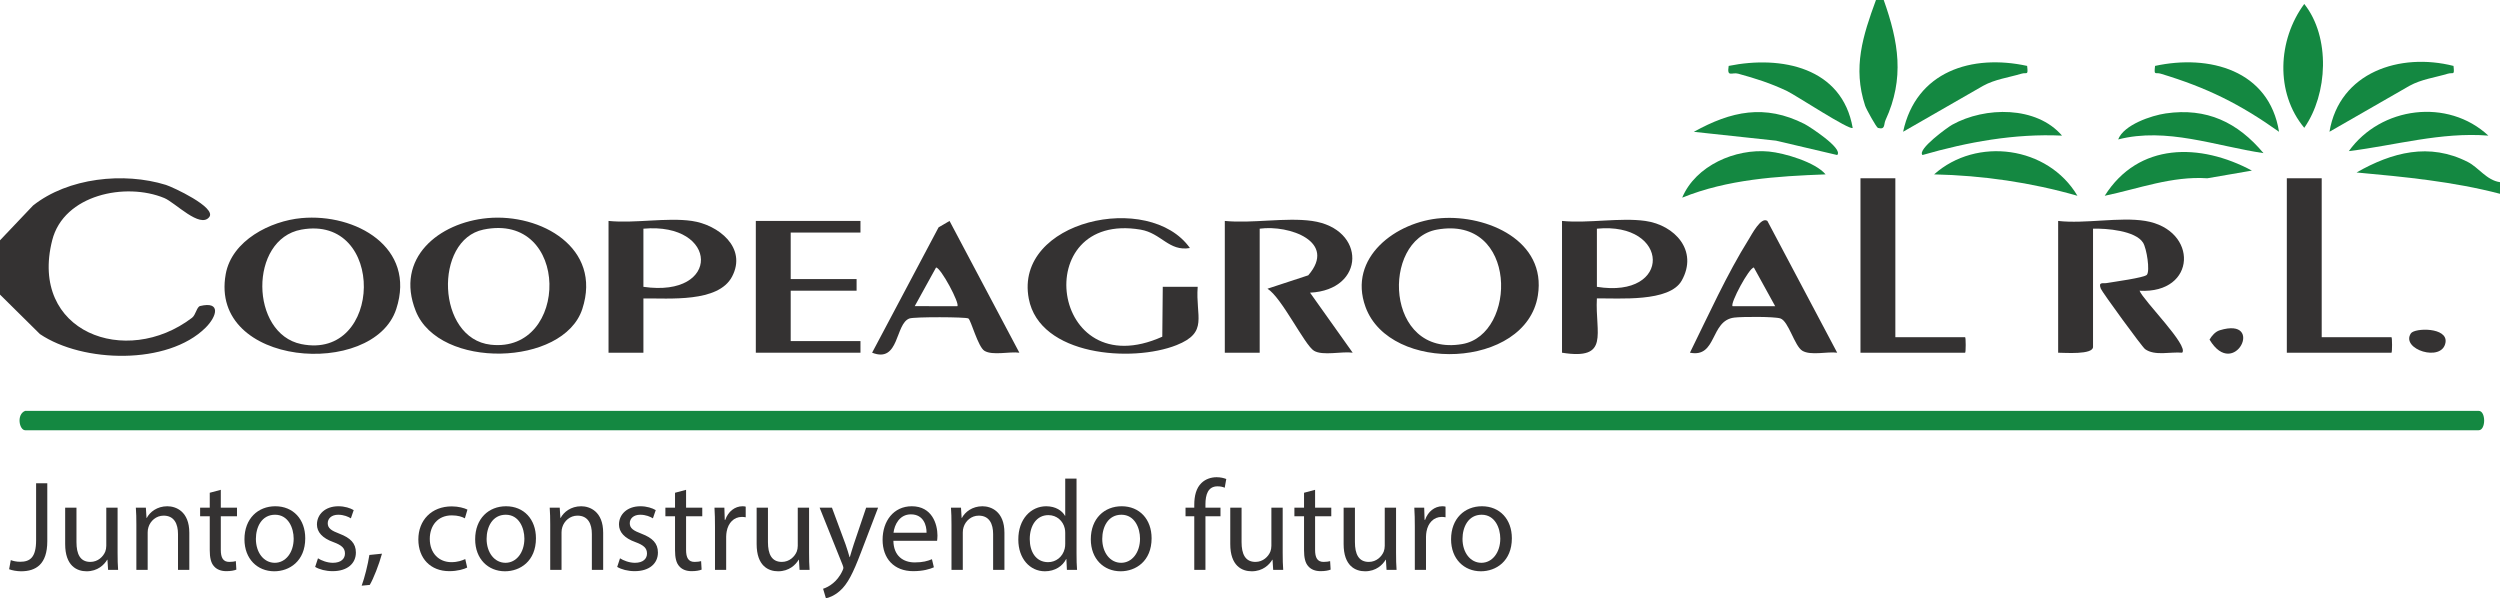 <?xml version="1.0" encoding="UTF-8"?><svg id="b" xmlns="http://www.w3.org/2000/svg" width="650" height="155.552" viewBox="0 0 650 155.552"><defs><style>.d{fill:#343232;}.e{fill:#148841;}</style></defs><g id="c"><path class="d" d="M0,62.481l8.591-9.045c9.121-7.237,23.623-8.749,34.54-5.365,1.742.54,13.213,5.859,11.281,8.356-2.384,3.081-8.854-3.756-11.683-4.932-10.048-4.175-26.143-.895-29.153,10.957-6.063,23.872,19.16,33.271,36.345,20.177.99-.754,1.226-2.854,2.112-3.066,5.481-1.314,4.394,2.675,1.419,5.632-9.833,9.772-31.913,9.184-43.067,1.669L0,76.589v-14.109Z"/><path class="e" d="M6.55,106.822h637.907c1.897,0,1.897,5.039,0,5.039H6.55c-1.538,0-2.336-4.137,0-5.039Z"/><path class="d" d="M341.124,57.442c14.147,1.991,13.96,17.965-.514,18.653l11.09,15.605c-2.776-.41-7.764.881-10.067-.504-2.418-1.453-8.412-13.887-12.09-16.132l10.603-3.484c7.574-8.755-4.951-13.161-12.627-12.123v32.248h-9.07v-34.264c7.078.708,15.831-.963,22.674,0Z"/><path class="d" d="M557.791,57.442c13.843,2.299,13.409,18.979-1.511,18.15,1.046,2.617,12.909,14.324,11.081,16.109-3.042-.282-7.114.908-9.641-.932-.787-.573-11.154-14.801-11.506-15.708-.732-1.883.58-1.297,1.515-1.464,1.704-.304,9.794-1.381,10.458-2.148.85-.982-.034-6.847-.999-8.363-1.993-3.131-9.512-3.737-13-3.628v30.736c0,2.1-7.391,1.512-9.07,1.512v-34.264c6.909.805,16.087-1.094,22.674,0Z"/><path class="d" d="M78.391,56.705c14.027-1.283,29.888,7.565,24.633,23.644-5.925,18.131-48.679,15.088-44.339-9.07,1.578-8.782,11.641-13.837,19.705-14.574ZM78.337,59.7c-13.669,2.495-13.355,27.053,0,29.765,21.293,4.323,22.077-33.795,0-29.765Z"/><path class="d" d="M126.763,56.705c13.842-1.268,29.855,7.718,24.633,23.644-4.896,14.932-37.218,15.795-43.303.51-5.474-13.749,6.014-22.995,18.67-24.154ZM125.692,59.693c-12.941,2.677-12.225,28.36,1.902,29.93,20.525,2.281,20.799-34.625-1.902-29.93Z"/><path class="d" d="M374.688,56.723c11.951-.873,27.453,5.826,25.154,20.122-3.071,19.1-38.464,20.395-44.807,2.967-4.678-12.853,7.965-22.236,19.652-23.089ZM373.609,59.698c-14.547,2.617-13.598,33.232,6.573,29.761,14.328-2.466,14.534-33.557-6.573-29.761Z"/><path class="d" d="M309.38,64.486c-5.489.946-7.425-3.87-12.835-4.782-29.178-4.915-23.63,40.97,5.651,27.837l.125-12.973h9.08c-.593,7.804,2.883,11.829-5.504,15.165-11.49,4.57-35.603,2.844-38.42-12.099-3.831-20.319,31.368-28.054,41.903-13.148Z"/><path class="d" d="M179.884,57.442c6.884.991,14.42,6.934,10.447,14.486-3.59,6.825-16.436,5.576-23.044,5.669v14.109h-9.07v-34.264c6.749.689,15.152-.938,21.667,0ZM167.287,74.574c20.287,2.938,19.604-16.862,0-15.116v15.116Z"/><path class="d" d="M427.791,57.442c7.661,1.081,13.805,7.748,9.458,15.504-3.197,5.704-16.427,4.536-22.06,4.646-.494,9.087,3.513,16.123-9.065,14.114v-34.264c6.765.678,15.126-.923,21.667,0ZM415.194,74.574c19.722,3.161,19.034-16.971,0-15.116v15.116Z"/><polygon class="d" points="223.721 57.442 223.721 60.465 205.581 60.465 205.581 72.558 222.713 72.558 222.713 75.581 205.581 75.581 205.581 88.682 223.721 88.682 223.721 91.705 196.512 91.705 196.512 57.442 223.721 57.442"/><path class="d" d="M246.881,57.448l18.153,34.252c-2.539-.347-6.962.802-9.078-.486-1.688-1.028-3.498-7.988-4.179-8.413-.65-.406-14.017-.446-15.299-.004-3.786,1.303-2.579,11.733-9.729,8.904l17.283-32.59,2.849-1.662ZM248.91,79.607c.714-.644-4.318-10.069-5.538-10.052l-5.542,10.047,11.08.005Z"/><path class="d" d="M577.151,85.865c11.892-3.622,3.798,13.206-2.672,2.434.604-1.03,1.503-2.078,2.672-2.434Z"/><path class="e" d="M650,47.364v3.023c-12.251-3.194-24.716-4.386-37.297-5.543,9.233-5.262,18.931-7.834,28.936-2.724,2.814,1.437,4.884,4.759,8.361,5.244Z"/><path class="d" d="M603.643,46.357v41.318h18.14c.202,0,.202,4.031,0,4.031h-27.209v-45.349h9.07Z"/><path class="e" d="M599.109,1.028c6.854,8.645,6.124,23.445,0,32.208-7.605-9.124-6.886-22.901,0-32.208Z"/><path class="e" d="M637.911,17.138c.292,2.659-.049,1.594-1.487,2.027-3.329,1.004-6.854,1.43-9.964,3.149l-20.797,11.945c2.595-15.507,18.357-20.65,32.247-17.121Z"/><path class="e" d="M592.548,34.263c-10.235-7.273-18.74-11.471-30.751-15.1-1.435-.434-1.794.631-1.483-2.027,14.092-3.061,29.673,1.098,32.234,17.127Z"/><path class="e" d="M646.976,35.261c-12.324-.976-24.184,2.537-36.279,4.031,8.305-11.593,25.744-13.841,36.279-4.031Z"/><path class="d" d="M626.83,86.682c.982-1.474,9.667-1.645,8.999,2.381-.871,5.251-11.748,1.743-8.999-2.381Z"/><path class="e" d="M563.091,29.489c10.649-1.545,18.705,2.31,25.416,10.327-12.388-1.832-25.209-6.801-37.783-3.56,1.446-3.813,8.652-6.228,12.367-6.767Z"/><path class="e" d="M585.496,44.354l-11.587,1.998c-9.188-.618-17.874,2.711-26.679,4.551,8.798-13.935,24.827-13.755,38.266-6.549Z"/><path class="e" d="M489.767,0c3.865,10.886,5.477,20.359.463,31.246-.515,1.118.025,2.547-1.963,2.016-.387-.103-3.032-4.856-3.33-5.762-3.274-9.941-.58-18.246,2.815-27.501h2.016Z"/><path class="d" d="M492.791,46.357v41.318h18.14c.202,0,.202,4.031,0,4.031h-27.209v-45.349h9.07Z"/><path class="d" d="M459.521,57.445l18.148,34.255c-2.583-.343-6.872.81-9.058-.505-2.052-1.234-3.573-7.692-5.708-8.401-1.554-.515-9.97-.467-11.996-.221-6.328.766-4.439,10.545-11.522,9.127,4.772-9.659,9.618-20.423,15.313-29.522.753-1.203,3.183-5.924,4.824-4.733ZM461.545,79.607l-5.537-10.052c-1.221-.016-6.252,9.408-5.538,10.052h11.075Z"/><path class="e" d="M474.651,45.339c-12.632.471-25.499,1.279-37.281,6.051,3.503-8.348,13.836-12.819,22.551-11.989,4.028.384,12.1,2.772,14.73,5.937Z"/><path class="e" d="M527.056,17.136c.298,2.66-.05,1.594-1.488,2.028-3.313,1-6.854,1.433-9.961,3.149l-20.797,11.945c3.359-15.714,17.871-20.254,32.245-17.122Z"/><path class="e" d="M481.7,33.251c-.711.772-14.899-8.557-17.098-9.597-4.252-2.013-8.147-3.257-12.677-4.496-1.622-.444-2.973,1.077-2.467-2.021,13.697-2.777,29.502.377,32.241,16.114Z"/><path class="e" d="M536.124,35.261c-12.29-.568-24.513,1.653-36.273,5.044-1.48-1.407,6.51-7.205,7.729-7.88,8.583-4.754,21.922-4.889,28.544,2.836Z"/><path class="e" d="M477.668,40.306l-15.908-3.733-21.365-2.297c9.706-5.375,18.426-7.272,28.744-2.059,1.186.599,10.237,6.429,8.529,8.088Z"/><path class="e" d="M502.869,45.339c11.041-9.854,29.617-7.361,37.265,5.564-12.158-3.478-24.578-5.282-37.265-5.564Z"/><path class="d" d="M9.389,125.646h2.907v15.069c0,5.982-2.94,7.819-6.817,7.819-1.069,0-2.372-.233-3.108-.534l.434-2.372c.601.233,1.47.434,2.439.434,2.606,0,4.143-1.169,4.143-5.58v-14.836Z"/><path class="d" d="M30.574,143.756c0,1.671.033,3.141.134,4.411h-2.606l-.167-2.639h-.067c-.769,1.303-2.473,3.007-5.346,3.007-2.539,0-5.58-1.403-5.58-7.084v-9.456h2.94v8.955c0,3.074.936,5.146,3.609,5.146,1.971,0,3.341-1.37,3.876-2.673.167-.435.267-.969.267-1.504v-9.924h2.94v11.761Z"/><path class="d" d="M35.454,136.372c0-1.671-.033-3.041-.134-4.377h2.606l.167,2.673h.067c.802-1.537,2.673-3.041,5.346-3.041,2.239,0,5.714,1.336,5.714,6.884v9.656h-2.94v-9.323c0-2.606-.969-4.778-3.742-4.778-1.938,0-3.442,1.37-3.943,3.008-.134.367-.201.868-.201,1.37v9.723h-2.94v-11.795Z"/><path class="d" d="M57.409,127.349v4.645h4.21v2.239h-4.21v8.72c0,2.005.568,3.141,2.205,3.141.769,0,1.337-.1,1.704-.201l.134,2.205c-.568.234-1.47.402-2.606.402-1.37,0-2.473-.435-3.174-1.237-.835-.869-1.136-2.306-1.136-4.21v-8.821h-2.506v-2.239h2.506v-3.876l2.874-.769Z"/><path class="d" d="M79.363,139.947c0,5.981-4.143,8.587-8.053,8.587-4.377,0-7.752-3.207-7.752-8.32,0-5.413,3.542-8.588,8.019-8.588,4.645,0,7.786,3.375,7.786,8.321ZM66.532,140.113c0,3.542,2.038,6.216,4.912,6.216,2.807,0,4.912-2.64,4.912-6.283,0-2.74-1.37-6.215-4.845-6.215s-4.979,3.208-4.979,6.282Z"/><path class="d" d="M82.673,145.159c.869.568,2.406,1.17,3.876,1.17,2.139,0,3.141-1.07,3.141-2.406,0-1.403-.835-2.172-3.007-2.974-2.907-1.035-4.277-2.639-4.277-4.577,0-2.607,2.105-4.745,5.58-4.745,1.637,0,3.074.468,3.976,1.003l-.735,2.139c-.635-.402-1.804-.936-3.308-.936-1.738,0-2.707,1.003-2.707,2.205,0,1.336.969,1.938,3.074,2.74,2.807,1.07,4.244,2.473,4.244,4.878,0,2.84-2.205,4.846-6.048,4.846-1.771,0-3.408-.435-4.544-1.103l.735-2.239Z"/><path class="d" d="M94.035,152.276c.735-1.971,1.637-5.547,2.005-7.986l3.275-.334c-.769,2.84-2.239,6.549-3.174,8.12l-2.105.2Z"/><path class="d" d="M121.469,147.565c-.768.401-2.473.936-4.645.936-4.879,0-8.053-3.309-8.053-8.254,0-4.979,3.408-8.588,8.688-8.588,1.738,0,3.275.435,4.077.836l-.668,2.272c-.702-.402-1.804-.769-3.408-.769-3.709,0-5.714,2.74-5.714,6.114,0,3.743,2.406,6.048,5.614,6.048,1.671,0,2.773-.435,3.609-.802l.501,2.205Z"/><path class="d" d="M139.347,139.947c0,5.981-4.143,8.587-8.053,8.587-4.377,0-7.752-3.207-7.752-8.32,0-5.413,3.542-8.588,8.019-8.588,4.645,0,7.786,3.375,7.786,8.321ZM126.516,140.113c0,3.542,2.038,6.216,4.912,6.216,2.807,0,4.912-2.64,4.912-6.283,0-2.74-1.37-6.215-4.845-6.215s-4.979,3.208-4.979,6.282Z"/><path class="d" d="M143.058,136.372c0-1.671-.033-3.041-.134-4.377h2.606l.167,2.673h.067c.802-1.537,2.673-3.041,5.346-3.041,2.239,0,5.714,1.336,5.714,6.884v9.656h-2.94v-9.323c0-2.606-.969-4.778-3.742-4.778-1.938,0-3.442,1.37-3.943,3.008-.134.367-.201.868-.201,1.37v9.723h-2.94v-11.795Z"/><path class="d" d="M161.203,145.159c.869.568,2.406,1.17,3.876,1.17,2.139,0,3.141-1.07,3.141-2.406,0-1.403-.835-2.172-3.007-2.974-2.907-1.035-4.277-2.639-4.277-4.577,0-2.607,2.105-4.745,5.58-4.745,1.637,0,3.074.468,3.976,1.003l-.735,2.139c-.635-.402-1.804-.936-3.308-.936-1.737,0-2.707,1.003-2.707,2.205,0,1.336.969,1.938,3.074,2.74,2.807,1.07,4.244,2.473,4.244,4.878,0,2.84-2.205,4.846-6.048,4.846-1.771,0-3.408-.435-4.544-1.103l.735-2.239Z"/><path class="d" d="M178.379,127.349v4.645h4.21v2.239h-4.21v8.72c0,2.005.568,3.141,2.205,3.141.769,0,1.337-.1,1.704-.201l.134,2.205c-.568.234-1.47.402-2.606.402-1.37,0-2.473-.435-3.174-1.237-.835-.869-1.136-2.306-1.136-4.21v-8.821h-2.506v-2.239h2.506v-3.876l2.874-.769Z"/><path class="d" d="M185.898,137.04c0-1.905-.033-3.542-.134-5.046h2.573l.1,3.174h.134c.735-2.172,2.506-3.542,4.478-3.542.334,0,.568.033.835.1v2.773c-.301-.067-.601-.1-1.002-.1-2.072,0-3.542,1.571-3.943,3.776-.067.401-.134.869-.134,1.37v8.621h-2.907v-11.127Z"/><path class="d" d="M210.358,143.756c0,1.671.033,3.141.134,4.411h-2.606l-.167-2.639h-.067c-.768,1.303-2.473,3.007-5.346,3.007-2.539,0-5.58-1.403-5.58-7.084v-9.456h2.94v8.955c0,3.074.936,5.146,3.609,5.146,1.971,0,3.341-1.37,3.876-2.673.167-.435.267-.969.267-1.504v-9.924h2.94v11.761Z"/><path class="d" d="M216.308,131.994l3.542,9.556c.368,1.07.768,2.339,1.036,3.309h.067c.301-.969.635-2.205,1.036-3.376l3.208-9.489h3.108l-4.411,11.528c-2.105,5.547-3.542,8.387-5.547,10.124-1.437,1.271-2.874,1.771-3.609,1.905l-.735-2.473c.735-.234,1.704-.702,2.573-1.437.802-.635,1.804-1.77,2.473-3.274.134-.301.234-.535.234-.702,0-.167-.067-.402-.2-.769l-5.981-14.903h3.208Z"/><path class="d" d="M232.281,140.615c.067,3.976,2.606,5.613,5.547,5.613,2.105,0,3.375-.368,4.478-.836l.501,2.105c-1.036.467-2.807,1.003-5.38,1.003-4.979,0-7.953-3.275-7.953-8.154s2.874-8.721,7.585-8.721c5.28,0,6.683,4.645,6.683,7.619,0,.601-.067,1.069-.1,1.37h-11.361ZM240.902,138.51c.033-1.872-.769-4.779-4.077-4.779-2.974,0-4.277,2.74-4.511,4.779h8.587Z"/><path class="d" d="M247.386,136.372c0-1.671-.033-3.041-.134-4.377h2.606l.167,2.673h.067c.802-1.537,2.673-3.041,5.346-3.041,2.239,0,5.714,1.336,5.714,6.884v9.656h-2.94v-9.323c0-2.606-.969-4.778-3.742-4.778-1.938,0-3.442,1.37-3.943,3.008-.134.367-.201.868-.201,1.37v9.723h-2.94v-11.795Z"/><path class="d" d="M279.899,124.442v19.548c0,1.437.033,3.074.134,4.177h-2.64l-.134-2.807h-.067c-.902,1.804-2.874,3.174-5.513,3.174-3.909,0-6.917-3.308-6.917-8.219-.033-5.379,3.308-8.688,7.251-8.688,2.473,0,4.143,1.17,4.878,2.473h.067v-9.657h2.94ZM276.959,138.576c0-.367-.033-.868-.134-1.236-.434-1.871-2.038-3.408-4.244-3.408-3.041,0-4.845,2.673-4.845,6.248,0,3.275,1.604,5.982,4.778,5.982,1.971,0,3.776-1.303,4.31-3.508.1-.402.134-.802.134-1.27v-2.808Z"/><path class="d" d="M299.415,139.947c0,5.981-4.143,8.587-8.053,8.587-4.377,0-7.752-3.207-7.752-8.32,0-5.413,3.542-8.588,8.019-8.588,4.645,0,7.786,3.375,7.786,8.321ZM286.584,140.113c0,3.542,2.038,6.216,4.912,6.216,2.807,0,4.912-2.64,4.912-6.283,0-2.74-1.37-6.215-4.845-6.215s-4.979,3.208-4.979,6.282Z"/><path class="d" d="M310.51,148.167v-13.933h-2.272v-2.239h2.272v-.769c0-2.272.501-4.344,1.871-5.647,1.103-1.07,2.573-1.504,3.943-1.504,1.036,0,1.938.233,2.506.467l-.401,2.272c-.434-.201-1.036-.368-1.871-.368-2.506,0-3.141,2.205-3.141,4.679v.869h3.91v2.239h-3.91v13.933h-2.907Z"/><path class="d" d="M333.5,143.756c0,1.671.033,3.141.134,4.411h-2.606l-.167-2.639h-.067c-.768,1.303-2.473,3.007-5.346,3.007-2.539,0-5.58-1.403-5.58-7.084v-9.456h2.94v8.955c0,3.074.936,5.146,3.609,5.146,1.971,0,3.341-1.37,3.876-2.673.167-.435.267-.969.267-1.504v-9.924h2.94v11.761Z"/><path class="d" d="M341.922,127.349v4.645h4.21v2.239h-4.21v8.72c0,2.005.568,3.141,2.205,3.141.769,0,1.337-.1,1.704-.201l.134,2.205c-.568.234-1.47.402-2.606.402-1.37,0-2.473-.435-3.174-1.237-.835-.869-1.136-2.306-1.136-4.21v-8.821h-2.506v-2.239h2.506v-3.876l2.874-.769Z"/><path class="d" d="M362.974,143.756c0,1.671.033,3.141.134,4.411h-2.606l-.167-2.639h-.067c-.768,1.303-2.473,3.007-5.346,3.007-2.539,0-5.58-1.403-5.58-7.084v-9.456h2.94v8.955c0,3.074.936,5.146,3.609,5.146,1.971,0,3.341-1.37,3.876-2.673.167-.435.267-.969.267-1.504v-9.924h2.94v11.761Z"/><path class="d" d="M367.854,137.04c0-1.905-.033-3.542-.134-5.046h2.573l.1,3.174h.134c.735-2.172,2.506-3.542,4.478-3.542.334,0,.568.033.835.1v2.773c-.301-.067-.601-.1-1.002-.1-2.072,0-3.542,1.571-3.943,3.776-.067.401-.134.869-.134,1.37v8.621h-2.907v-11.127Z"/><path class="d" d="M393.083,139.947c0,5.981-4.143,8.587-8.053,8.587-4.377,0-7.752-3.207-7.752-8.32,0-5.413,3.542-8.588,8.019-8.588,4.645,0,7.786,3.375,7.786,8.321ZM380.252,140.113c0,3.542,2.038,6.216,4.912,6.216,2.807,0,4.912-2.64,4.912-6.283,0-2.74-1.37-6.215-4.845-6.215s-4.979,3.208-4.979,6.282Z"/></g></svg>